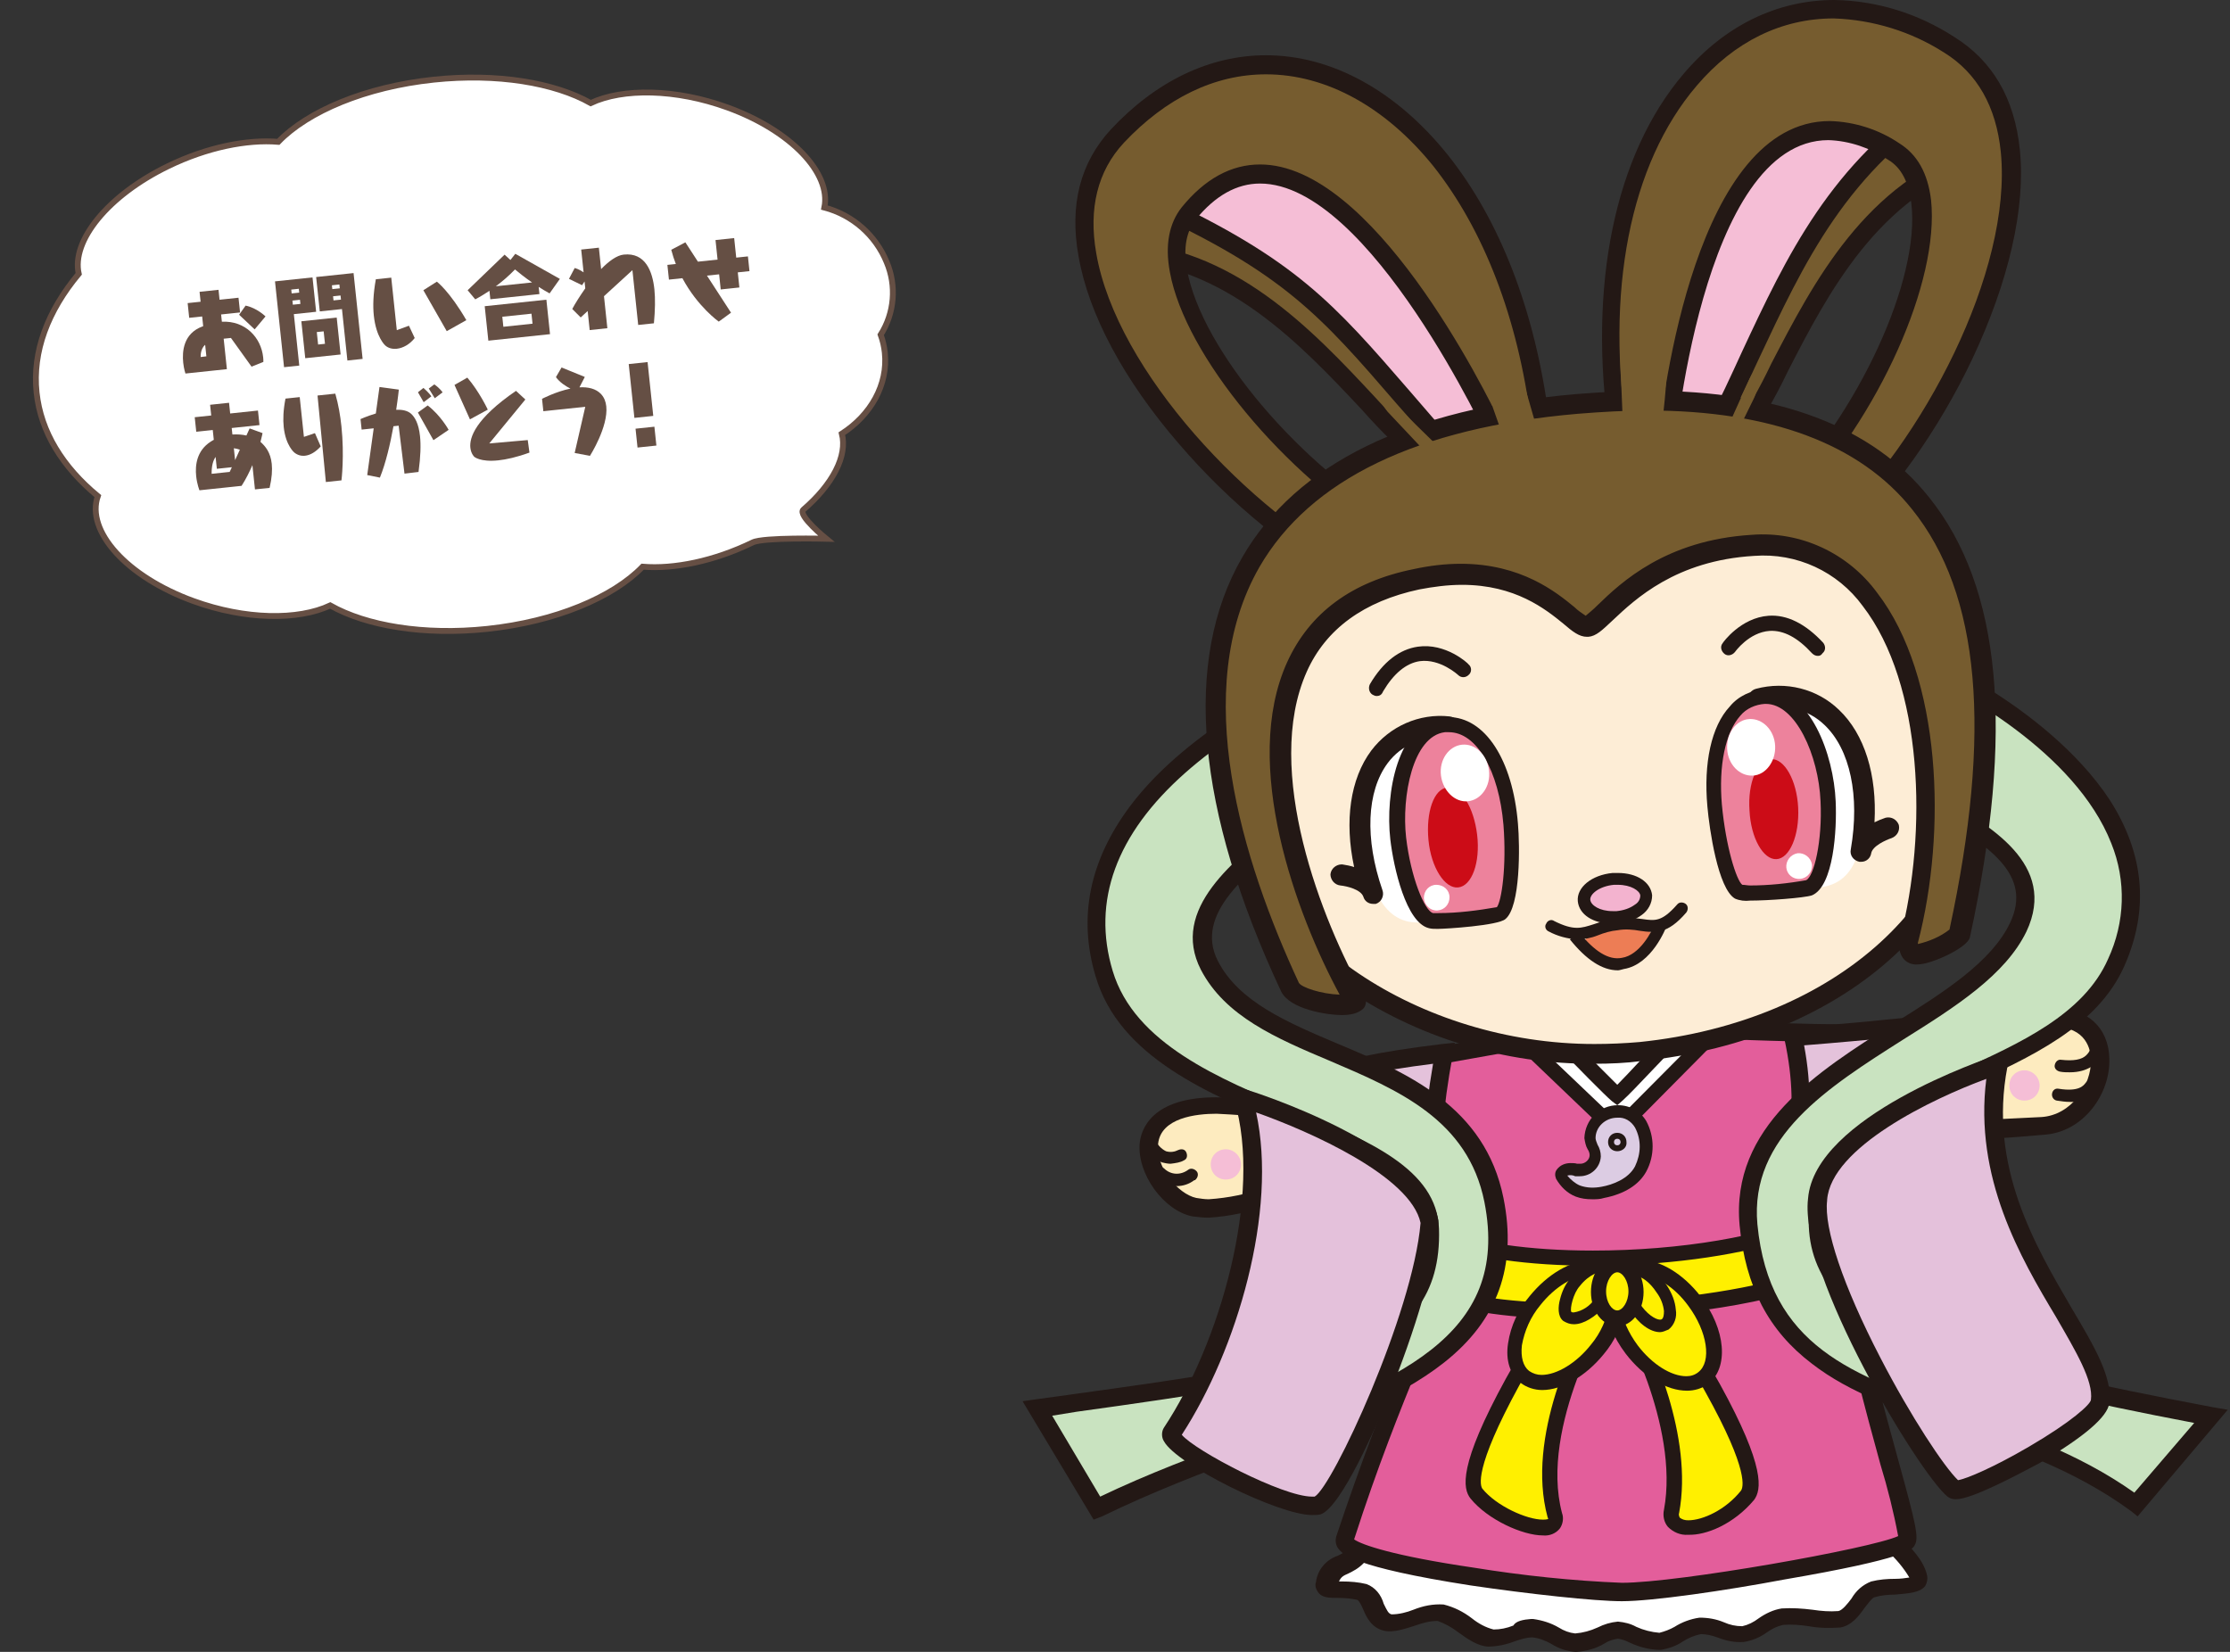 <?xml version="1.0" encoding="UTF-8"?>
<!-- Generator: Adobe Illustrator 13.0.0, SVG Export Plug-In . SVG Version: 6.00 Build 14948)  -->
<svg xmlns="http://www.w3.org/2000/svg" xmlns:xlink="http://www.w3.org/1999/xlink" version="1.1" id="レイヤー_1" x="0px" y="0px" width="540px" height="400px" viewBox="-137.465 -0.5 540 400" xml:space="preserve">
<rect x="-137.465" y="-0.5" width="540" height="400" fill="#333333" stroke="none"/>
<g>
	<g id="グループ_74" transform="matrix(0.995, -0.105, 0.105, 0.995, 401.332, 642.687)">
		<g>
			<defs>
				
					<rect id="SVGID_1_" x="-470.63" y="-666.999" transform="matrix(-0.995 0.105 -0.105 -0.995 -790.599 -1156.108)" width="211.493" height="136.29"></rect>
			</defs>
			<clipPath id="SVGID_2_">
				<use xlink:href="#SVGID_1_" overflow="visible"></use>
			</clipPath>
			<g id="グループ_17" transform="translate(0 0)" clip-path="url(#SVGID_2_)">
				<path id="パス_93" fill="#FFFFFF" d="M-261.319-610.187c-1.975-6.776-7.015-12.234-13.612-14.742      c2.548-8.046-6-19.332-20.754-26.531c-12.014-5.863-24.753-7.358-32.838-4.538c-8.152-5.822-21.766-9.63-37.187-9.63      c-16.624,0.001-31.141,4.429-38.983,11.021c-7.488-1.423-17.351-0.498-27.156,3.057c-15.262,5.53-25.184,15.538-24.233,23.642      c-8.359,8.115-13.157,17.497-13.157,27.505c0,9.585,4.385,18.605,12.107,26.48c-3.807,8.091,4.86,20.132,20.325,27.677      c12.008,5.863,24.743,7.359,32.834,4.54c8.149,5.818,21.763,9.632,37.187,9.632c16.623,0,31.138-4.429,38.984-11.024      c7.478,1.424,17.35,0.499,27.155-3.055c2.707-0.982,17.753,0.995,17.753,0.995s-6.413-6.44-4.762-7.585      c7.68-5.324,12.004-11.777,11.193-17.308c7.411-3.752,12.393-10.585,12.394-18.42c-0.002-1.484-0.183-2.963-0.54-4.404      C-260.74-597.759-259.511-604.226-261.319-610.187"></path>
				<path id="パス_94" fill="none" stroke="#664F44" stroke-width="1.418" stroke-miterlimit="10.005" d="M-261.319-610.187      c-1.975-6.776-7.015-12.234-13.612-14.742c2.548-8.046-6-19.332-20.754-26.531c-12.014-5.863-24.753-7.358-32.838-4.538      c-8.152-5.822-21.766-9.63-37.187-9.63c-16.624,0.001-31.141,4.429-38.983,11.021c-7.488-1.423-17.351-0.498-27.156,3.057      c-15.262,5.53-25.184,15.538-24.233,23.642c-8.359,8.115-13.157,17.497-13.157,27.505c0,9.585,4.385,18.605,12.107,26.48      c-3.807,8.091,4.86,20.132,20.325,27.677c12.008,5.863,24.743,7.359,32.834,4.54c8.149,5.818,21.763,9.632,37.187,9.632      c16.623,0,31.138-4.429,38.984-11.024c7.478,1.424,17.35,0.499,27.155-3.055c2.707-0.982,17.753,0.995,17.753,0.995      s-6.413-6.44-4.762-7.585c7.68-5.324,12.004-11.777,11.193-17.308c7.411-3.752,12.393-10.585,12.394-18.42      c-0.002-1.484-0.183-2.963-0.54-4.404C-260.74-597.759-259.51-604.227-261.319-610.187z"></path>
			</g>
		</g>
	</g>
	<g>
		<path fill="#654F44" d="M-76.552,88.285l-4.989-6.951l-1.76,0.186l0.778,7.372l-10.035,1.059c0,0-0.38-1.091-0.541-2.612    c-0.289-2.735,0.045-7.097,4.652-8.785l0.186-0.068l-0.249-2.354l-3.14,0.331l-0.376-3.567l3.14-0.331l-0.254-2.402l4.589-0.484    l0.253,2.402l4.589-0.484l0.377,3.567l-4.59,0.484l0.186,1.759c5.692-0.287,9.493,3.831,9.998,8.611    c0.04,0.38,0.054,0.74,0.046,1.125L-76.552,88.285z M-87.785,83.002c-1.237,1.043-1.083,2.952-1.083,2.952l1.377-0.169    L-87.785,83.002z M-75.797,79.26l-3.765-3.545l1.57-2.211c2.777,0.573,4.82,2.619,4.82,2.619L-75.797,79.26z"></path>
		<path fill="#654F44" d="M-68.681,88.416l-2.192-20.784l9.084-0.958l0.878,8.323l-5.398,0.57l1.314,12.459L-68.681,88.416z     M-65.106,69.428l-1.831,0.193l0.097,0.928l1.831-0.192L-65.106,69.428z M-64.825,72.091l-1.831,0.194l0.105,0.999l1.831-0.193    L-64.825,72.091z M-63.548,86.24l-0.944-8.942l8.561-0.903l0.944,8.942L-63.548,86.24z M-53.342,86.798l-1.314-12.46l-5.375,0.567    l-0.879-8.324l9.061-0.956l2.193,20.783L-53.342,86.798z M-59.09,79.735l-1.664,0.175l0.319,3.02l1.665-0.175L-59.09,79.735z     M-55.284,68.392l-1.808,0.19l0.098,0.928l1.807-0.19L-55.284,68.392z M-55.004,71.055l-1.808,0.19l0.106,1l1.808-0.191    L-55.004,71.055z"></path>
		<path fill="#654F44" d="M-37.042,81.351c-1.208,1.546-2.845,2.44-4.342,2.598c-1.071,0.113-2.083-0.141-2.829-0.831    c0,0-2.176-1.935-2.733-7.213c-0.241-2.283-0.161-5.178,0.492-8.781l3.733-0.394l1.342,12.723l2.94-1.08L-37.042,81.351z     M-29.283,79.69l-5.662-9.909l3.267-2.077c0,0,3.082,2.319,7.139,9.322L-29.283,79.69z"></path>
		<path fill="#654F44" d="M-4.38,70.546c-0.945-0.524-1.817-1.034-2.643-1.572l0.183,1.736l-11.889,1.255l-0.216-2.046    c-2,1.341-3.438,2.07-3.438,2.07l-1.843-2.21l8.949-8.615l1.411,1.293l1.188-1.496l10.789,6.075L-4.38,70.546z M-19.21,81.993    l-0.881-8.346l14.934-1.576l0.88,8.346L-19.21,81.993z M-8.627,67.894c-1.736-1.188-3.13-2.316-4.131-3.147    c-1.538,1.605-3.172,2.98-4.644,4.074L-8.627,67.894z M-8.767,75.458l-7.063,0.744l0.255,2.426l7.063-0.745L-8.767,75.458z"></path>
		<path fill="#654F44" d="M17.076,78.189l-1.4-13.269l-6.885,6.303l0.818,7.753l-4.28,0.452l-0.487-4.613l-1.688,1.55l-2.044-2.046    c0.703-1.324,1.834-3.126,3.152-4.996l-0.176-1.666l-0.602,0.906L0.317,67.02L1.7,64.398c0.247,0.071,1.064,0.296,2.154,1.048    l-0.582-5.518l4.28-0.452l0.546,5.184c1.844-1.901,3.784-3.333,5.473-3.51c5.231-0.553,6.965,4.027,7.427,8.402    c0.238,2.259,0.178,5.103-0.117,8.235L17.076,78.189z"></path>
		<path fill="#654F44" d="M36.582,77.381c0,0-5.118-3.62-8.804-10.516l-3.257,0.343l-0.376-3.566l2.044-0.216    c-0.427-1.086-0.789-2.226-1.108-3.442l3.417-1.804l3.042,4.681l4.755-0.501l-0.499-4.732l4.519-0.478l0.499,4.732l2.831-0.298    l0.376,3.567l-2.83,0.299l0.386,3.663l-4.518,0.477l-0.386-3.663l-2.949,0.312l5.828,8.978L36.582,77.381z"></path>
	</g>
	<g>
		<path fill="#654F44" d="M-75.725,118.009l-0.619-5.874c-0.695,1.612-1.547,3.338-2.621,5.013l-10.202,1.076    c0,0-0.586-1.452-0.794-3.425c-0.278-2.64,0.119-6.168,3.519-8.356c0.246-0.169,0.496-0.316,0.748-0.438l-0.252-2.378    l-3.995,0.422l-0.371-3.519l3.995-0.422l-0.273-2.591l4.59-0.484l0.273,2.591l6.729-0.709l0.372,3.52l-6.729,0.71l0.166,1.569    c1.217-0.079,2.382,0.013,3.393,0.244l0.781-1.718l3.125,1.137c0,0-0.155,0.811-0.498,2.12c1.196,1.077,2.432,2.533,2.725,5.315    c0.159,1.499,0.045,3.386-0.516,5.826L-75.725,118.009z M-81.317,112.636l-3.638,0.384l-0.303-2.877    c-0.605,0.88-0.979,2.122-0.963,4.092l4.375-0.462L-81.317,112.636z M-79.384,108.393c-0.451-0.169-0.944-0.286-1.455-0.351    l0.303,2.876L-79.384,108.393z"></path>
		<path fill="#654F44" d="M-59.802,107.6c-1.228,1.356-2.542,2.12-3.803,2.252c-0.927,0.099-1.795-0.146-2.555-0.74    c0,0-2.122-1.651-2.603-6.217c-0.191-1.808-0.118-4.075,0.429-6.875l3.447-0.364l1.016,9.631l2.67-0.907L-59.802,107.6z     M-58.556,116.222l-2.018-20.947l4.305-0.454c0.758,2.637,1.213,5.354,1.481,7.898c0.755,7.159,0.012,13.103,0.012,13.103    L-58.556,116.222z"></path>
		<path fill="#654F44" d="M-39.515,114.188l-1.417-11.608l-1.26,0.132c-0.741,4.142-1.847,8.923-3.279,12.44l-3.07-0.613    l1.57-11.322l-2.924,0.309l-0.269-2.545c0,0,1.606-0.722,3.705-1.353l0.886-6.417l4.684,0.635c0,0-0.198,1.993-0.64,4.877    c1.437-0.055,2.713,0.194,3.561,0.924c0.98,0.858,1.892,2.444,2.211,5.465c0.224,2.115,0.157,4.912-0.359,8.67L-39.515,114.188z     M-32.507,106.09l-3.761-6.696l2.369-1.716c3.166,2.431,5.071,5.909,5.071,5.909L-32.507,106.09z M-34.873,96.891l-1.383-2.402    l1.332-1.055c1.298,1.139,1.921,2.034,1.921,2.034L-34.873,96.891z M-32.184,95.933l-1.45-2.347l1.336-1.006    c1.4,0.959,2.008,1.928,2.008,1.928L-32.184,95.933z"></path>
		<path fill="#654F44" d="M-23.666,101.046l-3.741-8.333l3.107-1.77c2.904,3.371,4.953,7.749,4.953,7.749L-23.666,101.046z     M-9.255,109.095c-3.149,1.15-5.642,1.678-7.545,1.879c-4.398,0.464-5.838-0.875-5.838-0.875s-0.775-0.736-0.928-2.187    c-0.261-2.473,1.229-7.032,11.05-13.766l2.265,2.093l-8.735,10.637l9.316-0.814L-9.255,109.095z"></path>
		<path fill="#654F44" d="M1.691,109.19l2.572-11.187l-10.155,1.072l-0.317-2.996c0,0,3.304-1.743,6.88-2.482    c-1.117-0.554-2.559-1.461-3.515-2.778l1.365-2.333l5.628,2.292l-1.298,2.517c2.032-0.117,3.997,0.276,5.276,1.681    c0.734,0.812,1.103,1.806,1.221,2.923c0.522,4.947-3.953,11.983-3.953,11.983L1.691,109.19z"></path>
		<path fill="#654F44" d="M16.156,100.692L14.781,87.66l4.566-0.482l1.375,13.032L16.156,100.692z M16.914,107.874l-0.482-4.566    l4.566-0.482l0.482,4.566L16.914,107.874z"></path>
	</g>
	<g>
		<g id="グループ_3_00000099631525521371136460000006823459945937760183_">
			<path id="パス_2_00000052783852649566994460000009228213986826001583_" fill="#FDEBBF" d="M357.226,272.378     c-22.461,1.276-39.028,2.071-41.576-0.795c-6.213-7.011-5.258-16.408,4.778-19.912c5.895-2.071,14.178,1.911,29.471-3.663     C379.21,237.492,374.75,271.264,357.226,272.378"></path>
			<path id="パス_3_00000029017036610892829200000005194382679977658778_" fill="#231815" d="M329.031,275.725     c-10.514,0-13.541-1.115-14.975-2.708c-3.823-4.302-5.257-9.239-4.142-13.858c1.116-4.303,4.619-7.806,9.718-9.559     c1.911-0.638,3.823-0.797,5.893-0.797c0.957,0,1.913,0,3.027,0c1.115,0,2.39,0,3.664,0c5.735,0,11.47-0.955,16.886-3.026     c3.504-1.275,7.168-2.071,10.833-2.229c7.965,0,13.221,4.777,13.381,12.266c0.318,8.441-6.214,18.001-16.09,18.478     C347.191,275.246,336.677,275.725,329.031,275.725 M325.367,253.264c-1.434,0-2.867,0.159-4.301,0.479     c-3.665,1.273-6.054,3.503-6.851,6.529c-0.796,3.027,0.318,6.691,3.027,9.719c0.158,0.16,1.911,1.114,11.629,1.114     c7.486,0,18-0.638,28.037-1.114c7.167-0.479,12.104-7.647,11.947-13.858c0-2.39-1.115-7.966-8.921-7.966     c-3.187,0.158-6.373,0.796-9.399,1.912c-5.894,2.229-12.106,3.345-18.479,3.186c-1.434,0-2.708,0-3.823-0.16     C327.278,253.264,326.323,253.264,325.367,253.264"></path>
			<path id="パス_4_00000035500901818938203460000008619400325484792470_" fill="#FDEBBF" d="M163.838,267.601     c-34.727-3.982-22.779,21.983-12.107,24.214c10.516,2.229,25.171-7.011,25.171-3.347c0,7.17,4.46,2.708,12.425,1.116     c3.346-0.638-4.142-3.188-0.797-3.664c3.823-0.479,8.443,0.319,12.267-0.479c0,0-0.159-26.125-11.629-24.372     C179.131,262.661,183.432,264.732,163.838,267.601"></path>
			<path id="パス_5_00000049217937745820011140000002763270491337680556_" fill="#231815" d="M179.29,294.681     c-1.752,0-3.982-0.795-4.46-4.777c-1.115,0.159-2.868,0.795-4.46,1.272c-4.938,1.753-10.037,2.868-15.133,3.187     c-1.275,0-2.709-0.16-3.983-0.318c-7.01-1.435-13.382-10.354-12.744-17.683c0.319-3.345,2.867-11.15,18.479-11.15     c2.231,0,4.461,0.159,6.691,0.318c10.832-1.592,14.018-2.868,16.726-3.981c2.708-1.276,5.575-1.912,8.602-2.39     c0.479,0,0.956-0.16,1.274-0.16c12.267,0,12.745,23.895,12.745,26.604c0,1.113-0.797,1.911-1.753,2.23     c-1.594,0.316-3.026,0.316-4.619,0.316c-0.797,0-1.592,0-2.391,0c-0.637,0-1.273,0-2.07,0c0.159,0.479,0.319,1.116,0.159,1.595     c-0.318,1.274-1.434,2.071-2.55,2.231c-1.911,0.476-3.822,0.954-5.734,1.592C182.636,294.044,181.043,294.52,179.29,294.681      M175.785,285.441c1.752-0.159,3.187,1.115,3.346,2.707c0,0.159,0,0.159,0,0.319c0,0.638,0,1.275,0.159,1.752     c1.115-0.157,2.23-0.477,3.346-0.955c0.955-0.318,2.229-0.797,3.504-1.116c-0.479-0.636-0.797-1.434-0.479-2.229     c0.319-1.275,1.435-2.071,2.709-2.071c1.274-0.158,2.389-0.158,3.664-0.158c0.796,0,1.593,0,2.39,0c1.434,0,3.026,0,4.301,0     c-0.318-6.852-2.23-20.392-8.283-20.392c-0.16,0-0.479,0-0.639,0c-2.548,0.319-5.097,0.955-7.485,2.071     c-2.868,1.114-6.373,2.709-18.001,4.302c-0.159,0-0.319,0-0.638,0c-2.071-0.319-4.302-0.319-6.531-0.479     c-4.938,0-13.541,0.957-14.178,7.327c-0.637,5.577,4.778,12.106,9.239,13.063c0.956,0.159,2.071,0.319,3.027,0.319     c4.778-0.319,9.399-1.276,13.858-2.868C171.325,286.237,173.554,285.602,175.785,285.441"></path>
			<path id="パス_6_00000023976336193589029420000007855565478244487832_" fill="#231815" d="M145.996,281.301     c-0.637,0-1.433-0.16-2.071-0.32c-2.07-0.797-3.663-2.548-4.459-4.619c-0.319-0.795,0-1.594,0.796-1.912     c0.797-0.316,1.593,0,1.912,0.797c0.478,1.274,1.434,2.39,2.708,3.026c1.114,0.318,2.071,0.16,3.026-0.316     c0.798-0.32,1.594-0.16,1.911,0.635c0.319,0.798,0.159,1.593-0.636,1.911l0,0C148.386,280.98,147.271,281.141,145.996,281.301"></path>
			<path id="パス_7_00000140700385720385923630000002222790609323207328_" fill="#231815" d="M147.43,286.715     c-1.753,0-3.506-0.795-4.938-2.07c-0.638-0.478-0.638-1.433-0.159-2.071c0.479-0.636,1.435-0.636,2.07-0.159l0,0     c1.593,1.595,3.982,1.753,5.895,0.319c0.638-0.477,1.593-0.16,2.071,0.479c0.479,0.637,0.159,1.592-0.479,2.07c0,0,0,0-0.159,0     C150.457,286.237,149.024,286.715,147.43,286.715"></path>
			<path id="パス_8_00000086673212984105169120000005077128576264125335_" fill="#F5BED6" d="M356.43,262.343     c0,2.071-1.593,3.665-3.664,3.665s-3.664-1.594-3.664-3.665s1.593-3.664,3.664-3.664l0,0     C354.678,258.679,356.43,260.271,356.43,262.343"></path>
			<path id="パス_9_00000089542564537987132760000010052194313873427599_" fill="#F5BED6" d="M163.042,281.459     c0,2.071-1.593,3.664-3.664,3.664c-2.07,0-3.665-1.593-3.665-3.664c0-2.07,1.595-3.663,3.665-3.663     C161.289,277.796,163.042,279.389,163.042,281.459L163.042,281.459"></path>
			<path id="パス_10_00000183211806048136177550000005527095904881762953_" fill="#231815" d="M363.758,259.158     c-0.797,0-1.593,0-2.39-0.16c-0.796-0.16-1.434-0.796-1.274-1.593c0.16-0.797,0.796-1.434,1.594-1.273     c2.867,0.316,4.938,0,6.054-1.116c0.477-0.479,0.796-0.955,0.955-1.434c0-0.159,0-0.318,0-0.479c0-0.797,0.317-1.433,1.115-1.751     c0.638-0.16,1.273,0,1.594,0.478c0.796,0.955,0.158,2.866-0.32,3.982C370.289,256.927,368.218,259.158,363.758,259.158"></path>
			<path id="パス_11_00000183944685005613066340000007580361051213296315_" fill="#231815" d="M363.758,266.325     c-1.114,0-2.07-0.158-3.186-0.317c-0.796-0.159-1.274-0.957-1.115-1.754c0.159-0.795,0.797-1.273,1.593-1.114     c4.938,0.798,6.053-0.797,6.531-1.434c0.478-0.637,1.433-0.797,2.071-0.318c0.637,0.479,0.797,1.273,0.478,2.071     C368.856,265.37,366.306,266.484,363.758,266.325"></path>
			<path id="パス_12_00000039098525153234037780000006944657875592779177_" fill="#FFFFFF" d="M201.592,265.849     c2.868,5.575,2.229,12.266,3.823,18c1.594,5.895,5.417,11.311,5.895,17.204c0.317,6.054-2.867,11.947-3.664,17.842     c-0.797,6.213,0.957,12.744-0.638,18.319c-1.752,6.053-6.689,10.831-8.921,15.93c-2.549,6.054-3.345,11.629-4.62,16.726     c-3.186,11.312-8.76,5.736-10.354,13.223c-0.478,1.912,4.778,0.479,8.602,1.752c3.187,0.955,2.709,6.691,6.372,7.327     c3.345,0.639,9.24-2.866,12.744-2.39c3.506,0.479,8.602,5.895,12.107,6.213c3.505,0.319,7.328-2.388,10.673-2.23     c3.663,0.16,7.168,3.347,10.354,3.507c4.143,0.158,7.646-2.868,10.355-2.868c2.389,0,6.052,2.868,10.194,2.549     c3.027-0.159,6.213-3.504,9.717-3.823c3.187-0.318,6.851,2.39,10.354,1.911c3.346-0.318,6.213-3.822,9.559-4.301     s10.673,1.273,13.859,0.638c3.504-0.638,5.256-6.532,8.123-7.329c3.983-1.114,11.79-0.16,11.312-2.388     c-1.275-5.418-9.24-10.036-11.63-15.135c-2.867-5.575-5.097-8.919-7.168-14.178c-2.23-5.894-7.009-10.672-8.443-16.089     c-1.593-6.213,0.16-12.743-0.479-18.16c-0.796-6.371-4.141-12.105-3.982-17.522c0.16-6.85,3.982-12.427,4.938-17.363     c2.23-10.674,6.691-8.284,2.708-16.09c-1.911-3.823-2.069-3.663-5.893-5.256c-3.983-1.595-5.099,1.273-8.921-0.318     c-3.824-1.593-2.709-4.303-6.691-5.895c-3.823-1.593-4.938,1.273-8.762-0.319c-3.822-1.592-2.707-4.302-6.53-5.894     c-3.824-1.593-4.938,1.273-8.761-0.319c-3.823-1.434-2.869-5.895-7.011-5.895c-3.983,0-3.026,4.461-6.689,6.055     c-3.664,1.593-4.779-1.273-8.443,0.318c-3.664,1.593-2.391,4.301-6.054,5.894c-3.663,1.594-4.779-1.272-8.442,0.319     c-3.505,1.593-2.391,4.302-5.895,5.735c-3.664,1.592-4.778-1.276-8.443,0.318c-3.345,1.433-2.229,4.301-5.734,5.734"></path>
			<path id="パス_13_00000085246749759652468320000000079411205123980672_" fill="#231815" d="M244.285,399.5h-0.32     c-2.07-0.159-3.981-0.797-5.734-1.911c-1.434-0.797-3.026-1.435-4.619-1.595c-1.434,0-2.867,0.479-4.301,0.957     c-2.071,0.796-4.301,1.273-6.531,1.273c-2.39-0.159-4.779-1.752-7.17-3.504c-1.433-1.114-3.185-2.071-4.938-2.709     c-1.911,0-3.663,0.479-5.416,1.116c-2.548,0.796-5.257,1.753-7.487,1.274c-3.026-0.639-4.301-3.186-5.097-5.098     c-0.479-1.116-0.957-2.071-1.435-2.39c-1.435-0.318-3.026-0.479-4.619-0.479c-2.229,0-3.982,0-4.938-1.433     c-0.479-0.639-0.796-1.593-0.479-2.39c0.32-2.868,2.391-5.416,5.258-6.373c1.911-0.955,3.664-1.752,5.098-7.008     c0.478-1.593,0.796-3.188,1.115-4.939c0.796-4.143,2.07-8.124,3.504-12.106c1.115-2.388,2.55-4.778,3.982-6.85     c2.071-2.708,3.663-5.734,4.778-8.921c0.638-3.186,0.797-6.372,0.479-9.559c-0.159-2.868-0.159-5.574,0.159-8.442     c0.318-2.548,0.957-5.098,1.753-7.487c1.115-3.185,1.752-6.531,1.752-9.876c-0.477-3.344-1.434-6.532-3.026-9.557     c-1.116-2.391-2.071-4.781-2.709-7.329c-0.636-2.389-0.955-4.778-1.114-7.168c-0.16-2.39-0.638-4.78-1.275-7.168     c-1.752-0.479-2.707-2.23-2.229-3.982c0.477-1.435,1.751-2.55,3.344-2.39c0.797-1.593,2.071-2.868,3.664-3.504     c1.752-0.797,3.823-0.957,5.576-0.319c0.956,0.319,1.911,0.319,2.867,0c0.797-0.319,1.593-1.116,1.911-1.912     c0.796-1.752,2.23-3.187,3.983-3.823c1.751-0.797,3.822-0.797,5.574-0.318c0.957,0.318,1.911,0.318,2.868,0     c0.955-0.318,1.593-1.116,1.911-1.911c0.797-1.752,2.231-3.187,3.983-3.823c1.752-0.797,3.822-0.957,5.575-0.318     c0.956,0.318,1.911,0.318,2.868,0c0.955-0.479,1.273-1.116,2.069-2.231c0.956-2.39,3.027-3.822,5.576-3.982l0,0     c2.549,0,4.779,1.593,5.734,3.824c0.638,1.113,1.115,1.911,2.071,2.229c0.956,0.479,2.07,0.479,3.026,0     c1.911-0.638,3.982-0.479,5.735,0.16c1.911,0.637,3.346,2.07,4.302,3.823c0.477,0.954,1.272,1.751,2.229,2.07     c0.956,0.478,2.071,0.478,3.027,0c3.981-1.273,8.124,0.478,10.195,3.982c0.479,0.954,1.274,1.753,2.229,2.071     c0.956,0.479,2.071,0.479,3.187,0c1.911-0.639,3.982-0.479,5.894,0.318l0.478,0.16c3.824,1.593,4.461,1.911,6.532,6.053     c2.548,5.097,2.07,7.009,0.317,10.034c-1.433,2.23-2.389,4.78-2.867,7.488c-0.477,2.071-1.273,4.142-2.071,6.213     c-1.592,3.345-2.547,7.009-2.867,10.672c0.16,2.868,0.798,5.734,1.753,8.443c0.956,2.868,1.752,5.734,2.07,8.603     c0.16,2.548,0.16,5.097,0,7.646c-0.317,3.345-0.317,6.849,0.479,10.195c0.956,2.866,2.23,5.416,3.982,7.806     c1.752,2.547,3.187,5.256,4.301,8.124c1.115,2.866,2.549,5.734,4.143,8.44c0.955,1.755,1.911,3.507,2.867,5.578     c1.434,2.229,3.025,4.299,5.097,6.053c3.027,3.026,6.054,6.054,6.851,9.717c0.159,0.796,0,1.753-0.478,2.548     c-1.274,1.595-3.823,1.754-7.328,2.071c-1.594,0-3.345,0.159-4.938,0.638c-0.637,0.159-1.592,1.593-2.39,2.549     c-1.434,2.071-3.186,4.302-5.894,4.778c-2.549,0.159-5.098,0.159-7.647-0.316c-2.069-0.319-4.141-0.479-6.212-0.319     c-1.434,0.319-2.708,0.955-3.823,1.752c-1.752,1.273-3.663,2.071-5.734,2.39c-2.23,0.16-4.302-0.318-6.373-1.116     c-1.272-0.479-2.707-0.795-3.982-0.795c-1.592,0.316-3.026,0.955-4.3,1.752c-1.594,1.114-3.505,1.752-5.417,2.071     c-2.548,0-5.098-0.639-7.486-1.752c-0.956-0.479-1.753-0.798-2.867-0.957c-1.115,0.159-2.23,0.479-3.188,1.113     C249.063,398.703,246.674,399.341,244.285,399.5 M233.291,391.535c0.16,0,0.32,0,0.479,0c2.231,0.317,4.303,0.955,6.214,2.071     c1.274,0.796,2.549,1.274,3.981,1.433c1.912-0.158,3.664-0.637,5.416-1.433c1.594-0.797,3.188-1.275,4.939-1.436     c1.593,0.16,3.026,0.479,4.46,1.276c1.752,0.795,3.664,1.273,5.576,1.434c1.272-0.32,2.548-0.798,3.664-1.434     c1.751-1.116,3.822-1.912,6.053-2.23c2.071,0,3.982,0.318,5.895,1.114c1.434,0.638,2.867,0.957,4.461,0.957     c1.433-0.319,2.707-0.957,3.981-1.912c1.593-1.116,3.504-2.071,5.575-2.39c2.548-0.16,4.938,0,7.486,0.318     c2.071,0.318,4.143,0.477,6.213,0.318c0.956-0.158,2.23-1.753,3.187-3.026c1.115-1.912,2.708-3.345,4.779-4.143     c1.911-0.479,3.822-0.638,5.894-0.638c1.114,0,2.39-0.157,3.346-0.317c-1.434-2.39-3.187-4.461-5.257-6.372     c-2.39-2.07-4.302-4.46-5.895-7.17c-0.956-2.07-1.911-3.663-2.867-5.416c-1.594-2.866-3.187-5.893-4.301-9.078     c-1.116-2.549-2.39-4.938-3.983-7.33c-1.911-2.706-3.504-5.893-4.46-9.078c-0.797-3.823-0.955-7.806-0.637-11.629     c0.158-2.23,0.158-4.62,0-6.85c-0.478-2.708-1.115-5.258-1.912-7.806c-1.274-3.187-1.912-6.532-1.912-9.877     c0.319-4.302,1.436-8.443,3.187-12.267c0.796-1.752,1.435-3.504,1.912-5.415c0.637-3.186,1.751-6.054,3.346-8.763     c1.114-1.911,1.272-2.23-0.479-5.734c-1.435-2.866-1.435-2.866-4.302-3.982l-0.478-0.16c-0.955-0.477-2.071-0.477-3.187,0     c-1.911,0.639-3.981,0.479-5.734-0.318c-1.911-0.795-3.346-2.069-4.301-3.823c-0.956-1.911-3.345-2.866-5.258-2.071     c-1.911,0.639-3.982,0.479-5.734-0.157c-1.911-0.638-3.344-2.07-4.3-3.825c-0.479-0.954-1.274-1.592-2.231-2.07     c-0.955-0.477-2.07-0.477-3.025,0c-1.912,0.638-3.983,0.479-5.735-0.157c-1.912-0.797-3.345-2.23-4.301-4.142     c-0.797-1.436-1.115-1.595-1.911-1.595c-0.797,0-0.957,0.159-1.753,1.595c-0.796,1.911-2.229,3.345-4.142,4.142     c-1.754,0.795-3.822,0.954-5.576,0.316c-0.955-0.316-1.912-0.316-2.866,0c-0.957,0.319-1.594,1.116-1.912,1.911     c-0.797,1.755-2.229,3.188-3.982,3.825c-1.753,0.796-3.823,0.796-5.575,0.317c-0.956-0.317-1.912-0.317-2.867,0     c-0.797,0.318-1.593,1.116-1.912,1.911c-0.798,1.754-2.23,3.188-3.982,3.823c-1.752,0.797-3.823,0.957-5.574,0.318     c-0.957-0.318-1.912-0.318-2.868,0c-0.797,0.32-1.435,0.957-1.753,1.912c-0.318,0.479-0.638,0.956-0.956,1.435     c0.956,3.026,1.435,6.054,1.753,9.08c0.159,2.23,0.478,4.302,1.114,6.531c0.639,2.23,1.593,4.461,2.55,6.691     c1.752,3.504,2.866,7.167,3.345,10.99c0,3.824-0.638,7.806-1.911,11.47c-0.796,2.23-1.273,4.46-1.594,6.691     c-0.158,2.55-0.318,5.096,0,7.646c0.32,3.663,0.16,7.327-0.637,10.992c-1.274,3.664-3.026,7.009-5.257,10.193     c-1.435,1.912-2.549,3.983-3.664,6.213c-1.435,3.664-2.549,7.489-3.346,11.313c-0.478,1.751-0.796,3.504-1.273,5.096     c-2.071,7.169-5.258,8.604-7.488,9.718c-1.115,0.478-1.751,0.798-2.229,1.911c0.317,0,0.636,0,0.795,0     c1.911,0,3.982,0.16,5.894,0.638c2.071,0.797,3.506,2.55,4.142,4.78c0.798,1.593,1.117,2.388,1.912,2.547     c1.752,0,3.665-0.478,5.257-1.114c2.391-0.956,4.779-1.433,7.328-1.275c2.55,0.638,4.778,1.754,6.85,3.347     c1.594,1.273,3.346,2.23,5.257,2.707c1.594,0,3.187-0.317,4.779-0.955C229.628,392.012,231.38,391.692,233.291,391.535"></path>
			<path id="パス_14_00000004508503416244600120000018328166647566720685_" fill="#E35E9B" d="M201.91,256.767     c25.011,41.261,9.559,44.445-13.858,115.492c-1.912,5.894,54.64,12.745,67.224,12.745c13.541,0,67.225-9.241,68.977-12.267     c2.39-4.461-27.877-82.039-16.567-122.979c-11.469,0-56.552-1.911-56.552-1.911L201.91,256.767z"></path>
			<path id="パス_15_00000088106169600165089600000008168680262214745219_" fill="#231815" d="M255.275,387.233     c-6.531,0-22.619-1.751-36.638-3.822c-28.675-4.461-31.064-7.648-32.02-8.922c-0.638-0.796-0.797-1.911-0.479-3.025     c6.054-18.16,11.469-31.86,15.771-43.012c12.745-32.179,16.249-40.939-1.752-70.568l-1.593-2.709l52.567-9.398h0.159     c0.479,0,45.083,1.753,56.393,1.753h2.868l-0.797,2.708c-7.965,28.673,5.257,76.781,12.426,102.747     c4.301,15.611,5.097,18.956,3.982,20.709c-0.479,0.955-1.753,3.187-31.541,8.282     C280.285,384.685,262.603,387.233,255.275,387.233 M190.441,372.259c1.752,1.276,9.398,3.982,28.991,6.851     c11.789,1.911,23.896,3.186,35.843,3.664c13.7,0,60.375-8.284,66.905-11.31c-1.114-5.895-2.548-11.631-4.301-17.365     c-7.009-25.487-19.753-72.32-13.063-102.269c-14.019-0.159-50.179-1.593-53.524-1.752l-45.718,8.124     c17.364,29.63,12.902,40.62,0.478,71.843C201.592,341.037,196.176,354.417,190.441,372.259"></path>
			<path id="パス_16_00000038389242669280220750000004956551035594637991_" fill="#FFFFFF" d="M225.645,244.024l54.641,1.273     l-25.647,22.621L225.645,244.024z"></path>
			<path id="パス_17_00000138559681638261349940000011139952826944649625_" fill="#231815" d="M254.637,270.785l-35.522-29.31     l67.063,1.593L254.637,270.785z M232.178,246.413l22.303,18.319l19.91-17.363L232.178,246.413z"></path>
			<path id="パス_18_00000124147420936358793470000005679827571681855132_" fill="#FFFFFF" d="M225.645,246.096l28.356,27.079     l30.426-30.585l-65.153-0.16L225.645,246.096z M272.32,246.255c-4.938,4.459-14.974,15.611-18.16,18.478     c-2.549-2.071-12.106-12.583-18.638-18.001"></path>
			<path id="パス_19_00000049923489142305843830000005224396148427091621_" fill="#231815" d="M254.002,275.885l-29.47-28.197     l-6.373-3.504l0.956-3.505l69.613,0.158L254.002,275.885z M226.283,244.501l0.479,0.319l0.16,0.159l27.08,25.806l25.966-26.125     L226.283,244.501z M254.16,267.122l-1.273-0.955c-0.956-0.797-3.027-2.868-5.577-5.417c-3.823-3.983-9.237-9.239-13.062-12.584     l2.391-2.868c4.141,3.345,9.238,8.603,13.381,12.745c1.592,1.593,3.026,3.026,4.141,4.142c1.434-1.435,3.665-3.825,5.895-6.213     c3.823-4.142,8.283-8.762,11.151-11.151l2.389,2.709c-2.707,2.39-7.009,7.008-10.833,10.99c-3.186,3.347-5.893,6.213-7.327,7.488     L254.16,267.122z"></path>
			<path id="パス_20_00000038414083860966378660000006793096572020591279_" fill="#DCCCE3" d="M247.47,275.088     c0-3.664,3.027-6.532,6.69-6.532c7.168,0,8.283,8.922,5.576,14.018c-1.753,3.347-5.576,4.939-9.08,5.734     c-2.071,0.479-4.142,0.319-6.054-0.316c-1.116-0.479-4.779-2.868-3.983-4.461c0.638-1.275,3.346-0.638,4.302-0.638     c1.911,0,3.504-1.592,3.664-3.504C248.744,277.956,247.47,276.52,247.47,275.088"></path>
			<path id="パス_21_00000132080970971347331470000017721263161615499928_" fill="#231815" d="M248.107,289.903     c-1.434,0-2.709-0.16-3.982-0.639c-2.071-0.797-3.663-2.39-4.779-4.301c-0.318-0.797-0.318-1.593,0.159-2.23     c0.797-1.114,2.07-1.593,3.346-1.593c0.478,0,1.114,0,1.593,0.16c0.318,0,0.478,0,0.796,0c1.116,0,2.23-0.957,2.23-2.071     c0-0.479-0.16-0.957-0.478-1.434c-0.478-0.797-0.637-1.752-0.796-2.708c0.159-4.461,3.663-7.966,8.124-7.966     c2.867,0,5.416,1.434,6.85,3.823c2.07,3.822,2.07,8.443,0,12.267c-1.753,3.185-5.257,5.415-10.195,6.372     C250.019,289.903,249.063,289.903,248.107,289.903 M242.053,284.167c0.797,0.956,1.911,1.913,3.027,2.39     c1.751,0.637,3.504,0.637,5.257,0.318c2.708-0.479,6.531-1.911,8.123-4.938c1.434-3.027,1.594-6.371,0-9.399     c-0.956-1.593-2.548-2.548-4.301-2.388c-2.868,0-5.257,2.228-5.257,4.938c0,0.479,0.317,1.113,0.478,1.592     c0.479,0.798,0.797,1.753,0.797,2.868c-0.158,2.707-2.39,4.777-5.097,4.777l0,0c-0.318,0-0.638,0-1.116,0     C243.328,284.009,242.69,284.009,242.053,284.167"></path>
			<path id="パス_22_00000045584469163496251510000005044350820717348536_" fill="#231815" d="M254.16,278.272     c-1.273,0-2.229-0.955-2.229-2.229c0-1.276,0.956-2.23,2.229-2.23c1.274,0,2.231,0.954,2.231,2.23     C256.551,277.317,255.434,278.272,254.16,278.272 M254.16,275.246c-0.478,0-0.797,0.32-0.797,0.798     c0,0.477,0.319,0.795,0.797,0.795c0.479,0,0.798-0.318,0.798-0.795C254.958,275.566,254.637,275.246,254.16,275.246"></path>
			<path id="パス_23_00000155139074431477324770000010441780244961774251_" fill="#FFF000" d="M302.587,307.744     c-13.381,7.806-70.25,14.019-93.508,4.3c-2.708-1.115-0.797-14.495,1.912-13.381c19.594,8.443,68.657,6.852,91.596-3.822     C291.276,300.255,293.666,313,302.587,307.744"></path>
			<path id="パス_24_00000041255124114107481700000001744448290273976732_" fill="#231815" d="M244.125,318.895     c-10.674,0-25.647-0.955-35.683-5.098c-3.665-1.594-2.071-9.876-1.911-10.832c0.796-3.983,2.229-6.055,4.3-6.055     c0.318,0,0.796,0.16,1.115,0.16c7.646,3.345,20.868,5.256,36.32,5.256c21.187,0,41.736-3.504,53.844-9.079l0,0l1.593,3.345     c-5.734,2.709-7.01,6.852-6.69,9.081c0.159,0.955,0.956,1.593,1.911,1.593c1.115,0,2.07-0.479,2.867-0.956l0,0l0.956,1.595     l-0.956-1.595l0,0l1.912,3.187l0,0l-0.956-1.592l0.956,1.592l0,0C294.463,314.593,267.86,318.895,244.125,318.895      M210.035,310.45c7.486,3.028,19.274,4.621,34.09,4.621c18.16,0,38.71-2.709,50.498-6.213c-0.638-0.798-1.116-1.593-1.275-2.549     c-0.317-2.23,0-4.46,1.115-6.371c-12.426,3.823-29.311,6.054-46.355,6.054c-15.612,0-28.834-1.913-37.116-5.259     C209.875,302.645,209.238,309.018,210.035,310.45 M301.632,306.149l0.955,1.595L301.632,306.149z"></path>
			<path id="パス_25_00000038399791260577563320000007312352791172840860_" fill="#FFF000" d="M239.186,366.365     c1.753,6.372-13.541,1.752-18.957-5.097c-5.734-7.17,21.824-48.747,21.824-48.747l8.921,2.868     C250.815,315.39,233.134,344.222,239.186,366.365"></path>
			<path id="パス_26_00000072974845672446993470000001767331397975981232_" fill="#231815" d="M236.16,371.304     c-4.938,0-13.382-3.823-17.522-8.921c-1.911-2.39-3.028-7.966,8.602-29.151c6.212-11.152,13.063-21.664,13.223-21.824     l0.796-1.115l12.425,4.142l-1.273,1.911c-0.16,0.318-17.205,28.516-11.63,49.542c0.479,1.275,0.16,2.709-0.478,3.665     C239.345,370.825,237.752,371.464,236.16,371.304 M242.69,314.593c-1.911,3.027-7.328,11.469-12.266,20.392     c-11.15,20.39-9.398,24.372-8.921,25.009c3.346,4.142,10.674,7.487,14.656,7.487c0.955,0,1.273-0.158,1.273-0.158     s0-0.16-0.158-0.479c-5.258-19.435,6.85-43.329,10.832-50.499L242.69,314.593z"></path>
			<path id="パス_27_00000161626456563342311330000013615907856492745365_" fill="#FFF000" d="M234.248,314.434     c-5.574,7.011-6.531,15.293-2.39,18.479c4.143,3.345,11.948,0.318,17.522-6.532c5.577-7.008,6.532-15.292,2.39-18.477     C247.629,304.716,239.664,307.426,234.248,314.434"></path>
			<path id="パス_28_00000002380860680022082440000005330240552681654454_" fill="#231815" d="M236.001,336.098L236.001,336.098     c-1.912,0-3.823-0.636-5.257-1.752c-2.549-2.071-3.664-5.416-3.027-9.557c0.638-4.302,2.55-8.284,5.257-11.471     c4.301-5.258,9.877-8.603,14.814-8.603c1.911,0,3.823,0.639,5.258,1.753c2.548,2.07,3.664,5.417,3.026,9.558     c-0.638,4.301-2.549,8.284-5.256,11.471C246.514,332.753,240.779,336.098,236.001,336.098 M247.47,308.221     c-3.663,0-8.442,2.868-11.947,7.329c-2.389,2.866-3.823,6.213-4.46,9.717c-0.318,2.866,0.317,5.097,1.752,6.213     c0.955,0.636,1.911,0.955,3.026,0.955c3.664,0,8.444-2.866,11.947-7.327c2.39-2.868,3.823-6.213,4.461-9.718     c0.318-2.868-0.318-5.098-1.752-6.212C249.699,308.539,248.586,308.221,247.47,308.221"></path>
			<path id="パス_29_00000168085902137288060020000010502900666050207390_" fill="#FFF000" d="M243.965,309.815     c-1.911,2.229-3.345,7.168-1.911,8.282c1.593,1.435,5.098-0.158,7.806-3.346c2.709-3.185,3.504-7.008,1.911-8.283     C250.178,305.194,246.674,306.628,243.965,309.815"></path>
			<path id="パス_30_00000133493345119989575420000007514492830785182348_" fill="#231815" d="M243.646,320.168L243.646,320.168     c-0.956,0-1.752-0.316-2.549-0.795c-1.434-1.117-1.274-3.505-0.796-5.258c0.478-1.912,1.273-3.665,2.549-5.098     c2.23-2.708,5.098-4.302,7.487-4.302c0.954,0,1.752,0.32,2.549,0.799c2.389,1.911,1.594,6.371-1.754,10.354     C248.744,318.416,246.036,320.168,243.646,320.168 M243.01,317.142c0.159,0.16,0.318,0.16,0.637,0.16     c2.071-0.318,3.982-1.593,5.098-3.345c2.389-2.868,2.867-5.576,2.072-6.213c-0.639-0.638-3.506,0.316-5.735,3.185     C243.486,312.682,242.69,316.345,243.01,317.142"></path>
			<path id="パス_31_00000030463089413074520980000005865607429067797422_" fill="#FFF000" d="M267.382,365.569     c-1.274,6.53,11.311,4.777,18.32-3.982c5.574-7.01-21.028-46.675-21.028-46.675l-8.602,2.708     C256.072,317.461,271.364,344.063,267.382,365.569"></path>
			<path id="パス_32_00000160178923850214071290000002981212121074220977_" fill="#231815" d="M271.364,371.145L271.364,371.145     c-1.911,0.158-3.664-0.639-4.938-1.912c-0.956-1.116-1.274-2.709-0.956-4.143c3.824-20.55-10.833-46.515-10.99-46.675     l-1.117-1.911l12.107-3.823l0.797,1.115c0,0.16,6.69,10.037,12.744,20.867c11.151,20.231,10.035,25.647,8.283,28.037     C282.356,368.596,275.666,371.304,271.364,371.145 M258.78,318.576c3.504,6.69,13.858,28.674,10.354,47.311     c-0.159,0.319,0,0.797,0.159,1.116c0.638,0.478,1.273,0.638,2.07,0.638c3.505,0,9.08-2.55,12.744-7.169     c0.478-0.639,2.23-4.462-8.603-23.896c-4.618-8.443-9.877-16.567-11.788-19.435L258.78,318.576z"></path>
			<path id="パス_33_00000147202521521109250660000003857039777517143191_" fill="#FFF000" d="M272.958,314.593     c5.415,7.01,6.212,15.452,2.071,18.639c-4.302,3.186-11.947,0.16-17.364-7.01c-5.416-7.168-6.213-15.451-2.071-18.638     C259.736,304.397,267.542,307.426,272.958,314.593"></path>
			<path id="パス_34_00000162310199508021984050000006667843786775946419_" fill="#231815" d="M271.046,336.258     c-4.938,0-10.514-3.345-14.814-8.921c-6.054-7.964-6.851-17.205-1.751-21.188c1.433-1.113,3.345-1.752,5.096-1.592     c4.938,0,10.515,3.347,14.814,8.921c6.054,7.966,6.851,17.203,1.754,21.186C274.551,335.781,272.799,336.258,271.046,336.258      M259.576,308.221c-1.115,0-2.071,0.318-2.867,0.957c-3.346,2.549-2.229,9.876,2.39,16.089c3.505,4.62,8.124,7.486,11.789,7.486     c1.114,0,2.07-0.318,2.867-0.955c3.346-2.549,2.229-9.875-2.391-16.089C268.02,311.089,263.399,308.221,259.576,308.221"></path>
			<path id="パス_35_00000155849905220029694850000013008262111074771636_" fill="#FFF000" d="M264.833,311.727     c2.231,3.504,2.549,7.327,0.796,8.441c-1.751,1.116-5.097-0.795-7.326-4.3c-2.23-3.506-2.549-7.329-0.798-8.442     C259.417,306.149,262.603,308.221,264.833,311.727"></path>
			<path id="パス_36_00000054982692276907121680000000611703550131273899_" fill="#231815" d="M264.514,322.079     c-2.389,0-5.256-2.07-7.327-5.416c-1.115-1.751-1.911-3.663-2.072-5.734c-0.316-1.751,0.319-3.663,1.754-4.779     c0.636-0.316,1.274-0.635,2.07-0.635c2.389,0,5.257,2.069,7.328,5.414c1.114,1.753,1.911,3.664,2.071,5.734     c0.317,1.753-0.318,3.664-1.753,4.781C265.789,321.763,265.152,322.079,264.514,322.079 M258.78,308.539     c-0.159,0-0.319,0-0.479,0.16c-0.318,0.159-0.477,0.956-0.477,1.911c0.158,1.593,0.796,3.187,1.751,4.461     c1.593,2.549,3.823,3.982,4.938,3.982c0.159,0,0.318,0,0.479-0.159c0.317-0.16,0.478-0.955,0.478-1.911     c-0.16-1.594-0.797-3.187-1.753-4.462C261.966,309.815,259.894,308.539,258.78,308.539"></path>
			<path id="パス_37_00000092437657784527286490000002898744185733543060_" fill="#FFF000" d="M258.621,312.362     c0,3.664-2.071,6.532-4.461,6.532s-4.461-2.868-4.461-6.532c0-3.663,2.071-6.529,4.461-6.529     C256.709,305.833,258.621,308.699,258.621,312.362"></path>
			<path id="パス_38_00000069365228050622334490000003522183617006834312_" fill="#231815" d="M254.16,320.646     c-3.504,0-6.372-3.663-6.372-8.284c0-4.618,2.709-8.283,6.372-8.283c3.505,0,6.372,3.665,6.372,8.283     C260.532,316.983,257.665,320.646,254.16,320.646 M254.16,307.584c-1.273,0-2.708,2.071-2.708,4.619     c0,2.709,1.435,4.62,2.708,4.62c1.274,0,2.709-2.071,2.709-4.62C256.869,309.655,255.434,307.584,254.16,307.584"></path>
			<path id="パス_39_00000136379266993109695380000007850911989378994057_" fill="#E4C2DB" d="M292.074,301.212     c24.213,21.027,40.143,18.001,41.896,16.408c8.123-7.488-22.621,5.098-22.781,3.824c-2.389-21.189,5.258-30.269,25.807-67.862     c5.258-9.558-4.141-5.574-40.143-3.187C304.499,286.396,283.471,293.886,292.074,301.212"></path>
			<path id="パス_40_00000075857840598459793270000011808257658498256537_" fill="#231815" d="M311.348,323.834     c-1.274,0-2.231-0.798-2.389-2.071c-0.319-2.23-0.319-4.461-0.479-6.373c-6.372-3.504-12.425-7.646-17.842-12.425     c-4.778-4.143-2.548-8.603-0.159-13.7c3.505-7.01,8.603-17.841,4.143-38.232l-0.479-2.548l2.549-0.16     c9.08-0.637,16.566-1.273,22.461-1.911c6.213-0.637,10.673-0.955,13.858-0.955c2.868,0,5.734,0.318,7.009,2.39     c1.275,2.071,0.16,4.618-1.114,6.849c-3.026,5.575-5.895,10.515-8.283,14.976c-11.63,20.707-17.204,30.583-17.682,42.85     c3.026,1.436,6.212,2.55,9.558,3.347c6.372-2.071,9.717-2.868,11.628-2.868c1.274-0.159,2.549,0.479,3.187,1.752     c0.796,1.911-1.116,3.664-1.912,4.461c-1.115,1.114-3.822,1.753-7.009,1.753c-1.911,0-3.823-0.16-5.575-0.479     c-0.956,0.318-2.071,0.637-3.027,0.957C314.376,323.195,312.304,323.834,311.348,323.834 M312.942,317.461     c0,0.479,0,0.955,0.158,1.434c0.319,0,0.479-0.16,0.798-0.318l0,0l1.273-0.32C314.376,318.098,313.579,317.78,312.942,317.461      M299.401,252.625c3.823,20.392-1.753,31.7-5.098,38.551c-2.708,5.416-3.027,6.691-0.956,8.444     c4.621,4.142,9.718,7.806,15.134,10.83c0.956-12.423,6.69-22.618,18.16-42.85c2.39-4.302,5.257-9.398,8.284-14.815     c0.477-0.796,0.796-1.593,1.114-2.548c-1.114-0.318-2.071-0.318-3.186-0.318c-3.026,0-7.329,0.477-13.382,0.955     C314.056,251.353,307.525,251.989,299.401,252.625"></path>
			<path id="パス_41_00000158727279722595393480000015220093956581774500_" fill="#E4C2DB" d="M217.044,301.212     c3.505,28.037-29.63,31.063-31.223,29.312c-7.487-8.125,9.398-6.533,9.559-7.646c3.822-21.027,18.957-19.115-14.019-46.356     c-10.991-9.08-12.744-16.726,30.744-21.983C204.619,294.841,215.609,290.062,217.044,301.212"></path>
			<path id="パス_42_00000162335954851187885840000012867303870202712206_" fill="#231815" d="M188.052,333.231     c-1.434,0.16-2.867-0.159-3.983-1.116c-0.796-0.955-3.344-3.663-2.229-6.529c1.275-3.347,6.531-3.983,10.354-4.302     c0.479,0,0.956-0.16,1.274-0.16c0.956-4.141,2.39-7.964,4.141-11.787c3.824-8.604,5.418-12.106-17.682-31.223     c-4.3-3.505-8.602-7.808-7.167-12.585c1.273-4.46,7.008-9.397,39.027-13.223l3.027-0.317l-0.478,2.866     c-5.099,27.559-1.435,33.293,1.592,37.754c1.752,2.39,2.868,5.258,3.346,8.284c1.115,8.443-0.956,15.611-5.894,21.186     C206.371,330.203,194.424,333.231,188.052,333.231 M187.095,328.77c0.317,0,0.637,0,1.115,0c3.823,0,15.132-1.752,21.983-9.397     c4.143-4.621,5.734-10.674,4.778-17.842c-0.317-2.39-1.274-4.461-2.707-6.372c-3.346-5.097-7.329-11.311-2.709-38.072     c-26.602,3.344-31.701,7.485-32.338,9.717c-0.478,1.752,1.436,4.301,5.736,7.964c24.69,20.392,23.734,25.647,18.955,36.321     c-1.911,3.823-3.185,7.965-4.142,12.106c-0.317,1.912-2.229,2.071-4.938,2.391c-1.435,0.159-5.734,0.476-6.531,1.433     C186.3,327.657,186.618,328.292,187.095,328.77"></path>
			<path id="パス_43_00000161633217824226629600000017435775569491344059_" fill="#C9E3C0" d="M285.861,296.113     c4.619,48.587,55.436,39.349,93.985,67.702l18.319-21.346c-56.391-10.831-95.419-20.23-95.419-47.471     c0-34.09,58.621-31.7,72.321-62.445c19.753-44.603-49.701-73.595-49.223-73.436c0,0-0.16,7.646-8.124,20.391     c-7.966,12.744,45.558,19.753,33.611,44.604C339.386,248.962,282.356,258.679,285.861,296.113"></path>
			<path id="パス_44_00000077285841367868839280000012253631416805388476_" fill="#231815" d="M380.165,366.684l-1.592-1.273     c-13.699-10.036-28.674-15.135-43.171-20.072c-12.744-4.301-24.85-8.442-34.089-15.611     c-10.515-7.964-16.089-18.638-17.523-33.453c-2.229-23.896,18.797-37.275,37.276-48.904     c12.265-7.646,23.735-14.975,28.195-24.373c5.576-11.629-4.938-18.796-19.274-26.921c-7.487-4.301-13.859-7.965-15.133-12.584     c-0.479-1.912-0.16-3.823,0.955-5.416c5.575-8.762,7.169-15.134,7.646-17.842h-0.16l0.638-3.505h1.752     c0.318,0,0.638,0.159,0.797,0.159l0,0l1.435,0.638c5.574,2.548,11.149,5.575,16.407,8.92c8.92,5.575,21.187,14.815,28.992,26.603     c8.442,13.063,9.717,26.603,3.664,40.302c-6.531,14.815-22.78,22.143-38.391,29.311c-17.364,7.806-33.772,15.295-33.772,32.338     c0,25.488,38.71,34.888,93.509,45.241l3.664,0.637L380.165,366.684z M327.596,162.304c-1.593,6.531-4.301,12.744-8.124,18.319     c-0.478,0.479-0.637,1.275-0.478,1.913c0.796,2.867,7.009,6.531,13.063,9.876c12.267,6.85,28.832,16.407,21.187,32.656     c-5.098,10.514-17.046,18.159-29.788,26.125c-18.319,11.629-37.276,23.575-35.364,44.764     c2.867,29.63,23.098,36.637,48.585,45.399c13.54,4.619,28.993,9.877,42.692,19.594l14.497-16.886     c-25.01-4.778-48.745-9.877-65.473-16.885c-18.956-8.125-27.878-18.161-27.878-32.02c0-19.913,18.479-28.196,36.321-36.321     c14.814-6.688,30.267-13.698,36.161-27.08c4.142-8.921,4.46-18.957,0.797-28.036C365.032,181.42,336.358,166.446,327.596,162.304     "></path>
			<path id="パス_45_00000176012331749559495740000000471408529915992707_" fill="#C9E3C0" d="M224.212,290.062     c9.239,46.354-47.789,50.975-96.057,74.55l-14.337-24.054c62.766-8.761,95.898-11.788,95.103-43.328     c-0.796-27.08-68.34-26.126-78.854-61.809c-12.903-43.648,47.313-68.817,46.835-68.658c0,0,4.142,0.479,12.425,12.904     c9.08,13.54-46.036,30.267-34.089,53.683C167.82,257.884,216.884,253.264,224.212,290.062"></path>
			<path id="パス_46_00000067199588537167770790000014715017534354671778_" fill="#231815" d="M127.358,367.48l-17.204-28.674     l3.346-0.478c3.186-0.477,6.213-0.797,9.238-1.274c56.393-7.806,84.747-11.788,83.951-39.824     c-0.318-11.629-15.134-17.683-32.338-24.853c-19.115-7.964-40.78-16.885-46.516-36.478c-4.3-14.338-1.433-28.036,8.284-41.1     c7.487-10.036,18-17.682,25.329-22.461c4.619-2.867,9.399-5.576,14.495-7.646l0,0l0,0c0.318-0.158,0.639-0.158,0.957-0.158h1.753     l0.158,0.477c2.23,1.115,6.372,4.301,12.425,13.381c5.098,7.646-4.459,15.134-14.654,23.098     c-11.789,9.079-25.011,19.274-19.118,30.745c5.1,9.877,16.728,14.814,29.153,20.07c16.725,7.01,35.524,15.134,39.984,37.277     c3.345,16.565-1.436,29.629-14.337,39.824c-11.47,9.079-28.355,15.452-46.197,22.143c-12.106,4.459-24.533,9.239-36.639,15.133     L127.358,367.48z M117.323,342.311l11.629,19.594c11.628-5.575,23.577-10.036,35.206-14.336     c36.001-13.382,64.356-24.054,57.825-57.029c-3.982-19.912-20.868-27.08-37.275-34.091c-13.223-5.574-25.488-10.83-31.383-22.141     c-7.487-14.656,7.965-26.604,20.391-36.321c8.603-6.69,16.566-12.903,13.698-17.204c-5.893-8.602-9.397-11.15-10.672-11.788     c-9.876,4.62-19.116,10.514-27.24,17.683c-16.726,14.814-22.621,31.063-17.523,47.947c5.257,17.525,25.806,26.126,43.966,33.614     c17.842,7.328,34.569,14.335,35.047,28.832c0.955,31.859-30.586,36.321-87.774,44.285L117.323,342.311"></path>
			<path id="パス_47_00000016060848229349604710000016076143771017265832_" fill="#E4C1DB" d="M335.562,360.151     c2.39,1.912,34.727-15.291,35.364-21.186c1.911-14.815-32.179-42.056-24.691-81.561c0,0-42.214,13.858-43.648,32.657     C300.515,306.787,328.872,354.737,335.562,360.151"></path>
			<path id="パス_48_00000000210589517174574820000007727809332833186439_" fill="#231815" d="M336.198,362.541L336.198,362.541     c-0.796,0-1.433-0.158-2.07-0.637c-6.85-5.575-36.001-53.684-33.771-72.161c1.593-19.912,43.329-33.931,45.241-34.568     l3.663-1.114l-0.637,3.823c-4.62,24.054,6.69,43.169,15.61,58.461c5.576,9.4,9.877,16.728,9.081,22.94     c-0.478,3.345-6.054,8.124-16.886,14.497C351.013,356.648,340.021,362.541,336.198,362.541 M336.198,358.081 M343.527,260.75     c-13.063,4.779-37.595,16.567-38.55,29.313v0.157c-0.797,6.69,3.822,20.551,12.902,38.072     c7.327,14.178,15.451,26.445,18.797,29.63c2.071-0.316,8.762-3.185,17.205-8.122c10.354-6.055,14.814-10.196,14.975-11.313     c0.636-4.618-3.665-11.787-8.444-20.071C351.81,304.079,340.5,284.645,343.527,260.75"></path>
			<path id="パス_49_00000112617190063551054240000004490047391416354735_" fill="#E4C1DB" d="M181.678,363.976     c-6.212,2.07-37.594-14.176-35.204-17.522c14.019-20.867,24.532-57.188,17.205-80.924c0,0,42.054,13.222,45.081,29.948     C207.008,317.302,187.095,362.223,181.678,363.976"></path>
			<path id="パス_50_00000122721076242373319590000007610874825039022213_" fill="#231815" d="M180.246,366.365     c-8.125,0-32.815-12.267-35.843-17.841c-0.637-0.956-0.637-2.392,0-3.346c13.54-20.39,23.896-56.393,17.046-79.171l-1.274-3.981     l3.982,1.272c1.752,0.479,43.328,13.7,46.675,31.7v0.319v0.319c-0.797,9.877-5.417,25.646-12.267,42.531     c-2.549,6.213-11.31,26.443-16.248,28.037C181.678,366.365,180.884,366.365,180.246,366.365 M148.706,346.932     c3.185,3.822,24.371,14.973,31.54,14.973c0.159,0,0.479,0,0.638,0c4.301-2.388,23.735-44.124,25.647-66.267     c-2.391-11.313-26.764-22.143-39.825-26.764C171.962,292.77,162.086,326.381,148.706,346.932"></path>
			<path id="パス_51_00000033334425260659442110000004032639672838270848_" fill="#765C2F" d="M217.84,103.522     c-37.435-60.692-83.152-55.117-83.152-55.117s-16.728,11.311-1.593,11.789c36.957,1.273,58.621,38.231,75.667,51.453     L217.84,103.522z"></path>
			<path id="パス_52_00000137111361826858638090000008822491809939130503_" fill="#231815" d="M208.761,114.514l-1.434-1.115     c-5.258-4.459-10.354-9.398-14.975-14.655c-14.815-15.771-33.134-35.365-59.418-36.321c-1.752,0-7.169-0.317-8.284-3.982     c-1.274-4.46,5.734-9.876,8.761-11.788l0.478-0.319h0.479c1.115-0.158,2.23-0.158,3.344-0.158     c11.152,0,49.701,4.141,81.881,56.391l0.956,1.593L208.761,114.514z M128.792,57.166c0.16,0.16,1.115,0.797,4.302,0.797     c28.036,0.956,47.152,21.346,62.444,37.754c4.142,4.62,8.443,8.921,13.064,13.063l6.37-5.576     c-30.744-48.905-66.746-52.728-77.261-52.728c-1.113,0-1.911,0-2.389,0C131.978,52.866,128.951,56.052,128.792,57.166"></path>
			<path id="パス_53_00000141454496457336319040000011269200601641560470_" fill="#F5BED6" d="M213.858,108.939     c-27.399-30.586-32.815-42.215-72.641-60.534c-10.196-4.62,39.825-13.381,39.825-13.381c15.611,3.982,43.329,61.33,43.329,61.33     C232.814,104.478,213.858,108.939,213.858,108.939"></path>
			<path id="パス_54_00000073697234801334472370000015762966401036850355_" fill="#231815" d="M213.061,111.328l-0.796-0.956     c-4.302-4.938-8.284-9.398-11.629-13.222c-18.16-21.026-27.241-31.541-60.375-46.674c-2.55-1.115-2.708-2.867-2.708-3.823     c0.318-2.23,2.229-4.938,22.461-9.558c10.195-2.39,20.391-4.142,20.551-4.142l0.478-0.159l0.478,0.159     c15.771,4.142,41.1,54.799,44.604,62.286c2.708,2.708,2.708,5.257,2.39,6.85c-1.593,5.895-12.107,8.603-14.177,9.081     L213.061,111.328z M142.97,46.812c33.292,15.451,42.531,26.125,61.011,47.471c3.187,3.664,6.69,7.805,10.674,12.266     c3.982-1.115,9.079-3.345,9.717-5.575c0.16-0.797-0.318-1.753-1.434-2.868l-0.318-0.318l-0.159-0.319     c-7.487-15.452-29.471-56.233-41.577-60.056C165.271,39.962,147.748,44.104,142.97,46.812"></path>
			<path id="パス_55_00000135664367468925561900000000654982793368840834_" fill="#765C2F" d="M235.841,103.363     c-9.238-78.375-64.992-111.031-102.747-70.729c-26.763,28.673,19.115,86.817,57.985,106.73     c5.097,2.708,10.513-10.673,10.354-10.673c-33.294-18.956-63.72-61.967-51.135-77.419c32.179-39.187,75.03,54.958,75.03,54.958     C247.151,100.655,235.841,103.363,235.841,103.363"></path>
			<path id="パス_56_00000124122947978301658760000005094953596760333447_" fill="#231815" d="M192.512,141.913     c-0.798,0-1.594-0.158-2.39-0.637c-14.338-7.328-29.63-19.753-42.056-34.25c-13.38-15.452-21.983-31.541-24.372-45.56     c-2.23-12.424,0.478-22.62,7.805-30.585c10.992-11.788,24.054-18,37.594-18c15.93,0,31.542,8.602,43.967,24.054     c12.744,15.93,21.187,37.913,24.532,63.56c0.318-0.159,0.637-0.159,1.114-0.159h1.911l0.32,1.911     c0.157,1.912-1.594,2.39-2.231,2.549c-0.478,0.159-1.114,0.318-2.071,0.637c-2.229,0.637-5.734,1.434-10.672,2.708l-1.753,0.479     l-0.797-1.593c-0.317-0.637-29.151-63.082-55.755-63.082c-5.574,0-10.83,2.867-15.61,8.761c-2.23,2.867-3.026,6.849-2.071,12.107     c3.505,19.434,27.559,47.79,52.569,61.967l1.115,0.636v1.275C203.821,129.808,198.884,141.913,192.512,141.913 M169.095,17.5     c-12.425,0-24.213,5.736-34.407,16.568c-6.373,6.849-8.603,15.93-6.692,26.762c4.939,28.673,37.276,62.764,64.198,76.463     c0.159,0,0.319,0.16,0.319,0.16c1.593,0,4.46-3.823,6.213-7.965c-25.171-14.974-49.224-43.966-52.889-64.038     c-1.273-6.69-0.159-11.948,2.869-15.771c5.574-6.85,11.946-10.355,18.954-10.355c27.082,0,54.004,53.525,58.942,64.039     c2.866-0.796,5.097-1.275,6.688-1.752c-3.185-25.169-11.469-46.515-23.734-61.967C198.087,25.466,183.75,17.5,169.095,17.5"></path>
			<path id="パス_57_00000000216677250626261710000013229834673636598196_" fill="#765C2F" d="M271.843,101.611     c19.753-68.658,65.312-75.507,65.312-75.507s19.276,6.371,4.78,10.991c-35.685,11.31-45.719,52.09-58.94,69.932L271.843,101.611z     "></path>
			<path id="パス_58_00000030471075259338004140000003712487888298233989_" fill="#231815" d="M283.631,109.736l-14.336-7.009     l0.477-1.752c10.355-36.001,28.037-54.958,40.94-64.675c14.178-10.515,25.807-12.426,26.285-12.426l0.477-0.159l0.479,0.159     c3.505,1.115,11.629,4.301,11.629,9.08c0,3.823-5.257,5.575-7.01,6.054c-25.17,7.965-37.435,31.541-47.151,50.497     c-3.027,6.373-6.691,12.584-10.674,18.638L283.631,109.736z M274.551,100.496l7.646,3.664c3.345-5.256,6.531-10.833,9.239-16.567     c10.195-19.594,22.78-44.126,49.7-52.728c3.027-0.956,3.665-1.752,3.824-1.912c-0.318-1.115-4.142-3.346-8.124-4.619     c-2.23,0.477-12.267,2.867-24.055,11.628C300.994,49.201,284.586,66.884,274.551,100.496"></path>
			<path id="パス_59_00000142174387145836290930000005083003676527954109_" fill="#F5BED6" d="M277.259,104.478     c15.93-30.584,23.896-61.17,58.304-82.516c9.558-5.894-47.79,0.477-47.79,0.477c-14.018,7.965-23.099,68.658-23.099,68.658     C258.939,101.133,277.259,104.478,277.259,104.478"></path>
			<path id="パス_60_00000060715738631407874720000001019371050242429323_" fill="#231815" d="M278.533,107.027l-1.593-0.318     c-1.274-0.16-11.788-2.231-14.655-8.443c-1.115-2.548-0.957-5.416,0.477-7.646c1.275-7.965,9.877-61.648,24.056-69.933     l0.318-0.159h0.478c1.115-0.159,26.921-3.027,40.78-3.027c7.169,0,9.717,0.638,10.354,2.869c0.318,0.955,0.16,2.389-2.071,3.664     C309.756,40.6,299.401,63.061,288.25,86.797c-2.867,6.212-5.894,12.583-9.08,18.797L278.533,107.027z M288.569,24.67     c-10.514,7.009-19.116,50.497-21.665,66.905v0.479l-0.159,0.317c-0.956,1.116-1.116,2.708-0.638,3.983     c1.275,2.867,6.691,4.938,9.877,5.734c3.027-5.734,5.734-11.628,8.283-17.204c10.991-23.577,21.506-45.878,47.472-62.923     c-0.955,0-2.071-0.159-3.505-0.159C315.809,21.643,292.232,24.192,288.569,24.67"></path>
			<path id="パス_61_00000169534312976523811440000014828279920577635212_" fill="#765C2F" d="M254.48,106.23     c-12.107-77.896,32.814-124.413,79.967-95.739c33.771,20.55,4.778,88.889-27.241,118.359c-4.3,3.982-12.902-7.487-12.902-7.487     c27.24-27.398,43.648-74.871,26.921-85.224c-46.991-28.993-55.436,73.914-55.436,73.914     C243.328,110.691,254.48,106.23,254.48,106.23"></path>
			<path id="パス_62_00000026881530711107417400000000546366218429642374_" fill="#231815" d="M304.977,132.037     c-5.258,0-11.312-7.646-12.586-9.08l-1.115-1.593l1.275-1.433c19.912-20.071,35.045-52.729,32.815-71.207     c-0.638-5.098-2.389-8.602-5.576-10.513c-4.301-2.868-9.398-4.621-14.496-4.78c-30.904,0-37.435,76.305-37.435,76.942     l-0.16,1.911h-1.911c-1.115,0-2.229,0-3.186,0c-9.08,0-12.426-0.956-12.904-3.504c-0.317-1.434,0.479-2.868,2.55-3.982     c-5.257-36.002,1.274-67.861,18.001-87.456C280.127,5.713,292.87-0.5,306.728-0.5c10.355,0.16,20.392,3.346,28.993,8.922     c9.239,5.734,14.655,14.814,15.93,27.399c1.434,14.019-2.708,31.86-11.469,50.498c-8.125,17.204-19.594,33.294-31.383,44.126     C307.684,131.559,306.41,132.037,304.977,132.037 M297.172,121.683c2.389,2.867,5.894,5.895,7.806,5.895     c0.159,0,0.477,0,0.637-0.319c22.303-20.549,44.285-61.967,41.418-90.958c-1.115-10.993-5.735-19.116-13.701-24.055     c-7.964-5.098-17.203-7.965-26.761-8.284c-12.585,0-24.055,5.575-33.136,16.249c-16.247,18.957-22.302,50.019-16.726,85.543     l0.318,1.752l-0.478,0.159c2.39,0.16,4.938,0.319,7.328,0.16c1.274-12.745,9.398-79.013,41.736-79.013     c6.053,0.16,11.947,2.071,16.886,5.417c4.3,2.708,6.85,7.167,7.646,13.7C332.217,67.681,317.561,100.337,297.172,121.683"></path>
			<path id="パス_63_00000063598061289582796380000017110616942879381925_" fill="#FDEDD6" d="M340.819,179.508     c2.071,36.48-29.948,69.294-81.083,74.552c-50.816,5.256-95.101-25.966-97.49-58.305c-3.505-46.515,23.575-87.772,82.834-92.87     C305.614,97.629,338.429,137.134,340.819,179.508"></path>
			<path id="パス_64_00000119087720972104871780000007042602983318348203_" fill="#231815" d="M248.586,257.087     c-21.664,0.158-43.012-6.373-60.854-18.64c-16.565-11.629-26.602-27.08-27.878-42.532c-1.911-24.372,4.621-46.833,18.321-63.56     c14.974-18.319,38.072-29.312,66.587-31.859c3.663-0.319,7.327-0.478,10.991-0.478c25.647,0,47.63,8.442,63.561,24.372     c14.495,14.815,22.939,34.408,23.895,54.958c2.229,39.506-32.815,72.004-83.314,77.1     C256.231,256.927,252.409,257.087,248.586,257.087 M255.754,104.797c-3.505,0-7.01,0.159-10.514,0.477     c-52.728,4.621-84.429,40.144-80.604,90.323c2.229,30.107,41.575,56.709,83.95,56.709c3.663,0,7.327-0.157,10.99-0.477     c47.79-4.939,81.084-35.206,79.014-72.004C336.358,142.392,310.074,104.797,255.754,104.797"></path>
			<path id="パス_65_00000083070149413809433260000003587377281801189002_" fill="#FFFFFF" d="M192.512,201.651     c1.273,12.425,4.938,21.982,14.336,21.186c6.531-0.477,10.832-11.31,9.558-23.735c-1.273-12.426-7.804-21.824-14.337-21.188     C195.38,178.553,191.078,189.226,192.512,201.651"></path>
			<path id="パス_66_00000146500233091988829940000011395496736480158127_" fill="#231815" d="M195.061,218.378     c-1.116,0-2.071-0.638-2.39-1.754c-0.638-1.752-3.982-2.548-5.576-2.707c-1.435-0.16-2.389-1.436-2.389-2.709     c0.158-1.433,1.433-2.39,2.706-2.39h0.16c0.956,0.159,1.911,0.318,2.868,0.638c-2.39-11.15-0.957-21.346,4.143-28.195     c4.459-5.894,11.627-9.081,18.955-8.284c1.434,0.16,2.549,1.274,2.39,2.708c-0.159,1.434-1.273,2.39-2.708,2.39     c-6.213-0.319-11.311,1.751-14.655,6.212c-5.098,6.85-5.575,18.318-1.274,30.744c0.478,1.275-0.16,2.868-1.594,3.345     C195.697,218.378,195.38,218.378,195.061,218.378"></path>
		</g>
		<rect x="198.884" y="173.136" fill="none" width="31.383" height="51.292"></rect>
		<g id="グループ_5_00000167378210749358817370000009290325832189710780_">
			<path id="パス_67_00000163756484162149687420000007026881603274396086_" fill="#ED829C" d="M200.954,202.448     c-1.274-10.993,1.912-26.285,10.992-27.401c8.603-1.115,15.134,9.081,16.249,24.055c0.637,8.92,0,19.592-2.39,21.664     c-1.115,0.957-14.814,2.23-16.886,1.752C205.256,221.562,201.91,210.73,200.954,202.448"></path>
			<path id="パス_68_00000072980227723702646490000008964331346529022642_" fill="#231815" d="M210.672,224.429     c-0.797,0-1.434,0-2.069-0.156c-5.577-1.276-8.604-14.657-9.4-21.508c-1.273-11.149,1.752-28.036,12.585-29.469     c0.479,0,0.955-0.159,1.434-0.159c8.922,0,15.611,10.354,16.886,25.806c0.479,5.417,0.638,20.071-3.026,23.099     C225.327,223.634,212.584,224.429,210.672,224.429 M213.38,176.8c-0.318,0-0.638,0-0.955,0     c-7.806,0.956-10.515,15.612-9.399,25.488c1.115,9.558,4.46,17.842,6.531,18.318c0.479,0,0.797,0,1.274,0     c4.778,0,9.559-0.636,14.179-1.434c1.114-1.433,2.389-9.717,1.593-19.912C225.486,186.04,220.071,176.8,213.38,176.8"></path>
		</g>
		<g id="グループ_7_00000052067406283747962390000016896795881166361496_">
			<path id="パス_69_00000098923335350450313140000006551407422046906014_" fill="#CC0C17" d="M220.229,201.651     c0.797,6.69-1.274,12.425-4.62,12.744c-3.185,0.317-6.53-4.78-7.167-11.471c-0.638-6.69,1.273-12.425,4.619-12.744     C216.248,189.862,219.432,194.96,220.229,201.651"></path>
			<path id="パス_70_00000104694200527187225100000012409113535719691193_" fill="#FFFFFF" d="M211.469,187.313     c-0.478-3.823,1.911-7.168,5.098-7.487c3.185-0.318,6.054,2.39,6.531,6.213c0.478,3.823-1.912,7.168-5.098,7.487     C214.813,193.845,211.946,190.978,211.469,187.313"></path>
			<path id="パス_71_00000028302107638937992220000006355632299681034115_" fill="#FFFFFF" d="M207.327,216.942     c0-1.751,1.275-3.186,3.026-3.186c1.752,0,3.186,1.274,3.186,3.026c0,1.595-1.114,3.027-2.867,3.188     C209.079,220.13,207.485,218.854,207.327,216.942"></path>
			<path id="パス_72_00000165951590868299304450000012909601728519436188_" fill="#FFFFFF" d="M313.579,191.137     c0.797,12.425-1.115,22.461-10.673,23.258c-6.531,0.477-12.586-9.399-13.222-21.825c-0.797-12.425,3.981-22.938,10.673-23.257     C307.048,168.994,312.782,178.553,313.579,191.137"></path>
			<path id="パス_73_00000174603963382748238160000006612998145980450474_" fill="#231815" d="M313.26,208.183     c-0.158,0-0.317,0-0.478,0c-1.434-0.318-2.39-1.595-2.07-3.028l0,0c2.23-12.902-0.159-24.212-6.373-30.107     c-3.981-3.823-9.397-5.098-15.451-3.823c-1.435,0.319-2.708-0.637-3.026-1.912c-0.319-1.434,0.637-2.708,1.911-3.027     c7.169-1.912,14.814,0,20.072,5.098c6.211,5.894,9.238,15.771,8.602,27.24c0.955-0.477,1.752-0.796,2.708-1.114     c1.435-0.319,2.707,0.477,3.186,1.752c0.318,1.433-0.479,2.708-1.751,3.187c-1.435,0.477-4.62,1.911-4.938,3.663l0,0     C315.49,207.226,314.534,208.183,313.26,208.183"></path>
		</g>
		<rect x="275.666" y="166.286" fill="none" width="31.382" height="51.295"></rect>
		<g id="グループ_9_00000183223896470429688050000008599639162076752025_">
			<path id="パス_74_00000013899311039197346930000002007594913348734896_" fill="#ED829C" d="M305.137,193.367     c-0.479-10.992-6.213-25.646-15.452-25.329c-8.603,0.319-13.382,11.47-12.107,26.444c0.797,8.92,3.346,19.435,5.895,20.867     c1.274,0.798,14.975-0.318,17.044-1.113C304.18,212.801,305.614,201.651,305.137,193.367"></path>
			<path id="パス_75_00000148626806113391509180000009980191271282445475_" fill="#231815" d="M286.339,217.581L286.339,217.581     c-1.274,0.159-2.549,0-3.664-0.479c-4.142-2.39-6.213-16.885-6.69-22.302c-0.955-10.513,0.956-19.434,5.416-24.212     c2.071-2.55,5.257-3.983,8.442-4.142c0.16,0,0.32,0,0.32,0c10.673,0,16.407,15.771,16.885,27.081     c0.318,6.85-0.478,20.549-5.734,22.78C299.401,216.942,290.639,217.581,286.339,217.581 M284.428,213.757     c0.637,0,1.274,0.16,1.911,0.16c4.46,0,9.08-0.479,13.541-1.275c1.911-0.796,3.981-9.558,3.503-19.115     c-0.477-11.151-6.053-23.577-13.221-23.577h-0.319c-2.229,0.16-4.46,1.116-5.893,2.867c-3.665,4.142-5.258,12.107-4.461,21.506     C280.444,204.518,282.994,212.642,284.428,213.757"></path>
		</g>
		<g id="グループ_11_00000148619424539673182410000010109682086094086056_">
			<path id="パス_76_00000175313958964718866500000005650644824332911023_" fill="#CC0C17" d="M286.179,195.756     c0.318,6.692,3.345,11.948,6.53,11.788c3.188-0.158,5.576-5.734,5.259-12.425c-0.32-6.69-3.346-11.947-6.532-11.788     C288.092,183.491,285.702,189.066,286.179,195.756"></path>
			<path id="パス_77_00000040561473605852022440000006100061399269144723_" fill="#FFFFFF" d="M292.391,180.145     c-0.158-3.823-3.026-6.69-6.212-6.531c-3.186,0.158-5.576,3.345-5.416,7.168c0.159,3.823,3.026,6.691,6.212,6.531     C290.163,187.154,292.552,183.809,292.391,180.145"></path>
			<path id="パス_78_00000052068174707006267630000000967671943251071360_" fill="#FFFFFF" d="M301.313,208.818     c-0.319-1.752-1.912-2.866-3.505-2.707c-1.752,0.319-2.867,1.911-2.707,3.504c0.158,1.593,1.592,2.866,3.345,2.709     C300.197,212.165,301.471,210.57,301.313,208.818"></path>
			<path id="パス_79_00000039847380306702161630000014936089297970961046_" fill="#231815" d="M195.857,168.038     c-0.319,0-0.638-0.159-0.956-0.317c-0.796-0.479-1.115-1.594-0.638-2.55c3.187-5.415,7.168-8.443,11.629-9.08     c6.691-0.956,12.107,3.982,12.267,4.301c0.796,0.637,0.796,1.911,0,2.548c-0.638,0.638-1.753,0.797-2.55,0     c0,0-4.3-3.982-9.238-3.344c-3.346,0.477-6.372,3.027-8.921,7.327C197.131,167.721,196.654,168.038,195.857,168.038"></path>
			<path id="パス_80_00000112602026430185594720000003545687642367417785_" fill="#231815" d="M302.747,158.321     c-0.479,0-0.956-0.159-1.434-0.637c-3.505-3.824-6.851-5.576-10.195-5.417c-5.098,0.319-8.443,5.098-8.443,5.098     c-0.638,0.797-1.752,1.116-2.548,0.478c-0.798-0.637-1.115-1.751-0.479-2.548c0.159-0.319,4.46-6.213,11.15-6.69     c4.46-0.319,8.921,1.912,13.223,6.531c0.637,0.796,0.637,1.912-0.16,2.549C303.543,158.162,303.224,158.321,302.747,158.321"></path>
			<path id="パス_81_00000047774121195447002110000011039102970371988623_" fill="#ED7D55" d="M263.082,226.978     c0.158,2.39-3.506,4.621-8.124,5.1c-4.62,0.476-8.762-1.117-8.922-3.507c-0.159-2.388,3.505-4.619,8.124-5.097     C258.78,222.996,262.922,224.589,263.082,226.978"></path>
			<path id="パス_82_00000003814212705593223520000014563865595650278566_" fill="#231815" d="M244.443,226.978     c-2.39-0.16-4.779-0.795-6.85-1.911c-0.797-0.319-1.114-1.273-0.638-1.912c0.318-0.795,1.274-1.114,1.912-0.638l0,0     c4.778,2.39,6.53,1.755,9.557,0.798c1.753-0.638,3.665-1.114,5.577-1.434c2.07-0.159,4.141-0.159,6.213,0.159     c3.185,0.477,4.778,0.637,8.441-3.505c0.479-0.637,1.435-0.637,2.071-0.158c0.637,0.477,0.637,1.433,0.16,2.069     c-4.621,5.417-7.648,4.938-11.151,4.46c-1.753-0.318-3.664-0.479-5.416-0.159c-1.753,0.159-3.346,0.638-4.939,1.275     C247.788,226.66,246.036,226.978,244.443,226.978"></path>
			<path id="パス_83_00000159440029512271317060000011053787941309649544_" fill="#231815" d="M254.32,234.466     c-3.823,0-7.646-2.548-11.63-7.487l2.23-1.752c3.665,4.62,7.169,6.852,10.354,6.213c4.301-0.638,7.328-6.372,8.124-8.603     l2.708,0.957c-0.158,0.318-3.504,9.238-10.354,10.354C255.115,234.308,254.637,234.466,254.32,234.466"></path>
			<path id="パス_84_00000130645406150007817550000016039824244953161863_" fill="#F3B3CF" d="M246.036,217.74     c-0.159-2.549,3.027-4.939,7.168-5.259c4.143-0.316,7.646,1.436,7.966,3.983c0.158,2.549-3.026,4.939-7.168,5.258     C249.859,222.041,246.355,220.289,246.036,217.74"></path>
			<path id="パス_85_00000039119543487941084890000008367980385555426952_" fill="#231815" d="M252.887,223.155     c-4.62,0-7.966-2.229-8.283-5.415c-0.318-3.345,3.345-6.373,8.442-6.852c0.478,0,0.796,0,1.274,0     c4.619,0,7.965,2.231,8.283,5.418c0,1.911-0.956,3.664-2.549,4.777c-1.752,1.276-3.823,1.912-5.895,2.071     C253.682,223.155,253.363,223.155,252.887,223.155 M254.32,213.757c-0.318,0-0.638,0-0.957,0     c-3.504,0.319-5.894,2.231-5.734,3.664c0.159,1.273,2.23,2.709,5.417,2.709c0.317,0,0.637,0,0.956,0     c1.592-0.159,3.186-0.638,4.46-1.594c0.797-0.477,1.274-1.274,1.274-2.229C259.576,215.191,257.505,213.757,254.32,213.757"></path>
			<path id="パス_86_00000026133702876746757050000016405798052665847700_" fill="#765C2F" d="M336.997,225.864     c-0.16,0.796-14.339,9.238-12.268,1.274c10.355-40.144,1.594-97.81-37.754-95.739c-27.081,1.433-36.479,19.275-40.143,19.594     c-3.981,0.319-13.381-17.363-41.258-11.47c-51.613,10.833-31.063,73.596-14.975,101.792c1.593,2.709-13.699,1.114-15.451-3.025     c-31.225-66.429-30.268-132.537,69.454-141.14C340.341,88.867,353.882,148.445,336.997,225.864"></path>
			<path id="パス_87_00000134936618315834319510000010684574028495785148_" fill="#231815" d="M187.573,245.298     c-3.823,0-12.743-1.433-14.813-5.734c-20.551-43.808-23.896-80.127-9.399-105.137c13.063-22.62,40.303-36.001,80.925-39.505     c6.053-0.479,11.946-0.797,17.521-0.797c31.224,0,54.162,8.603,67.861,25.807c17.523,21.824,20.709,56.709,9.877,106.569     c-0.638,2.55-9.399,6.532-12.585,6.532c-1.435,0.159-2.868-0.479-3.664-1.593c-0.956-1.433-1.115-3.186-0.638-4.779     c6.691-25.647,5.576-61.489-9.079-80.445c-6.054-8.284-15.931-12.903-26.284-12.107c-18.957,1.115-28.834,10.514-34.25,15.612     c-2.548,2.389-3.982,3.823-5.894,3.982c-0.159,0-0.159,0-0.319,0c-1.911,0-3.504-1.274-5.734-3.186     c-4.301-3.505-11.629-9.399-24.531-9.399c-3.505,0-7.01,0.478-10.355,1.115c-13.381,2.867-22.62,9.559-27.239,19.913     c-10.673,23.895,3.664,60.373,13.858,78.374c0.637,0.957,0.637,2.071,0,3.028C191.555,244.979,189.326,245.298,187.573,245.298      M261.647,98.903c-5.416,0-11.15,0.318-17.044,0.796c-38.87,3.344-64.836,15.93-77.101,37.116     c-17.046,29.79-4.143,71.207,9.557,100.677c0.638,1.115,5.417,2.71,9.876,2.866c-10.513-19.433-23.894-55.753-12.743-80.444     c5.416-11.948,15.61-19.593,30.744-22.62c3.666-0.796,7.488-1.274,11.312-1.274c14.654,0,23.098,6.849,27.559,10.514     c0.797,0.796,1.751,1.433,2.708,2.071c0.955-0.796,1.911-1.594,2.866-2.549c5.734-5.575,16.568-15.771,37.276-17.045     c11.947-0.956,23.417,4.46,30.427,14.018c15.611,20.231,16.886,57.984,9.877,84.747c0,0.16,0,0.16,0,0.319     c2.707-0.638,5.415-1.752,7.646-3.506c10.354-47.949,7.486-81.242-9.081-101.791C312.942,107.027,291.276,98.903,261.647,98.903"></path>
			<path id="パス_88_00000119806589542033783930000008403620276752090302_" fill="#765C2F" d="M234.725,103.363     c0.319,2.867-8.123,2.708-8.92-0.159l-4.779-13.54c-0.797-2.867,7.487-5.735,8.921-2.867L234.725,103.363z"></path>
			<path id="パス_89_00000016051877196393665350000012078751842990591631_" fill="#765C2F" d="M255.434,100.019     c0.638,3.025,7.169,8.123,9.398,3.504c0,0,3.188-23.098-0.159-23.258c0,0-9.398,1.115-9.875,4.142L255.434,100.019z"></path>
			<path id="パス_90_00000103952649600840463400000013389249671390681005_" fill="#765C2F" d="M281.719,101.133     c-0.796,2.071-1.115,4.142,0.318,1.753l0.319,1.115c-0.956,4.301-0.319,2.867,0.479,0.956l4.3-8.762     c0.797-1.593,1.115-3.345,1.115-5.098l-0.318-1.115c-0.318-0.957-0.797-0.638-1.753,1.274L281.719,101.133z"></path>
			<path id="パス_91_00000104666057227783080800000017730375655359878067_" fill="#765C2F" d="M206.211,107.346     c1.594,1.594,3.346,2.708,1.594,0.479l1.115,0.159c3.505,2.708,3.505,1.433,2.071-0.159l-7.488-7.328     c-1.114-1.275-2.549-2.39-4.301-3.187l-1.115-0.159c-0.956-0.159-0.796,0.479,0.479,2.071L206.211,107.346z"></path>
		</g>
	</g>
</g>
</svg>
